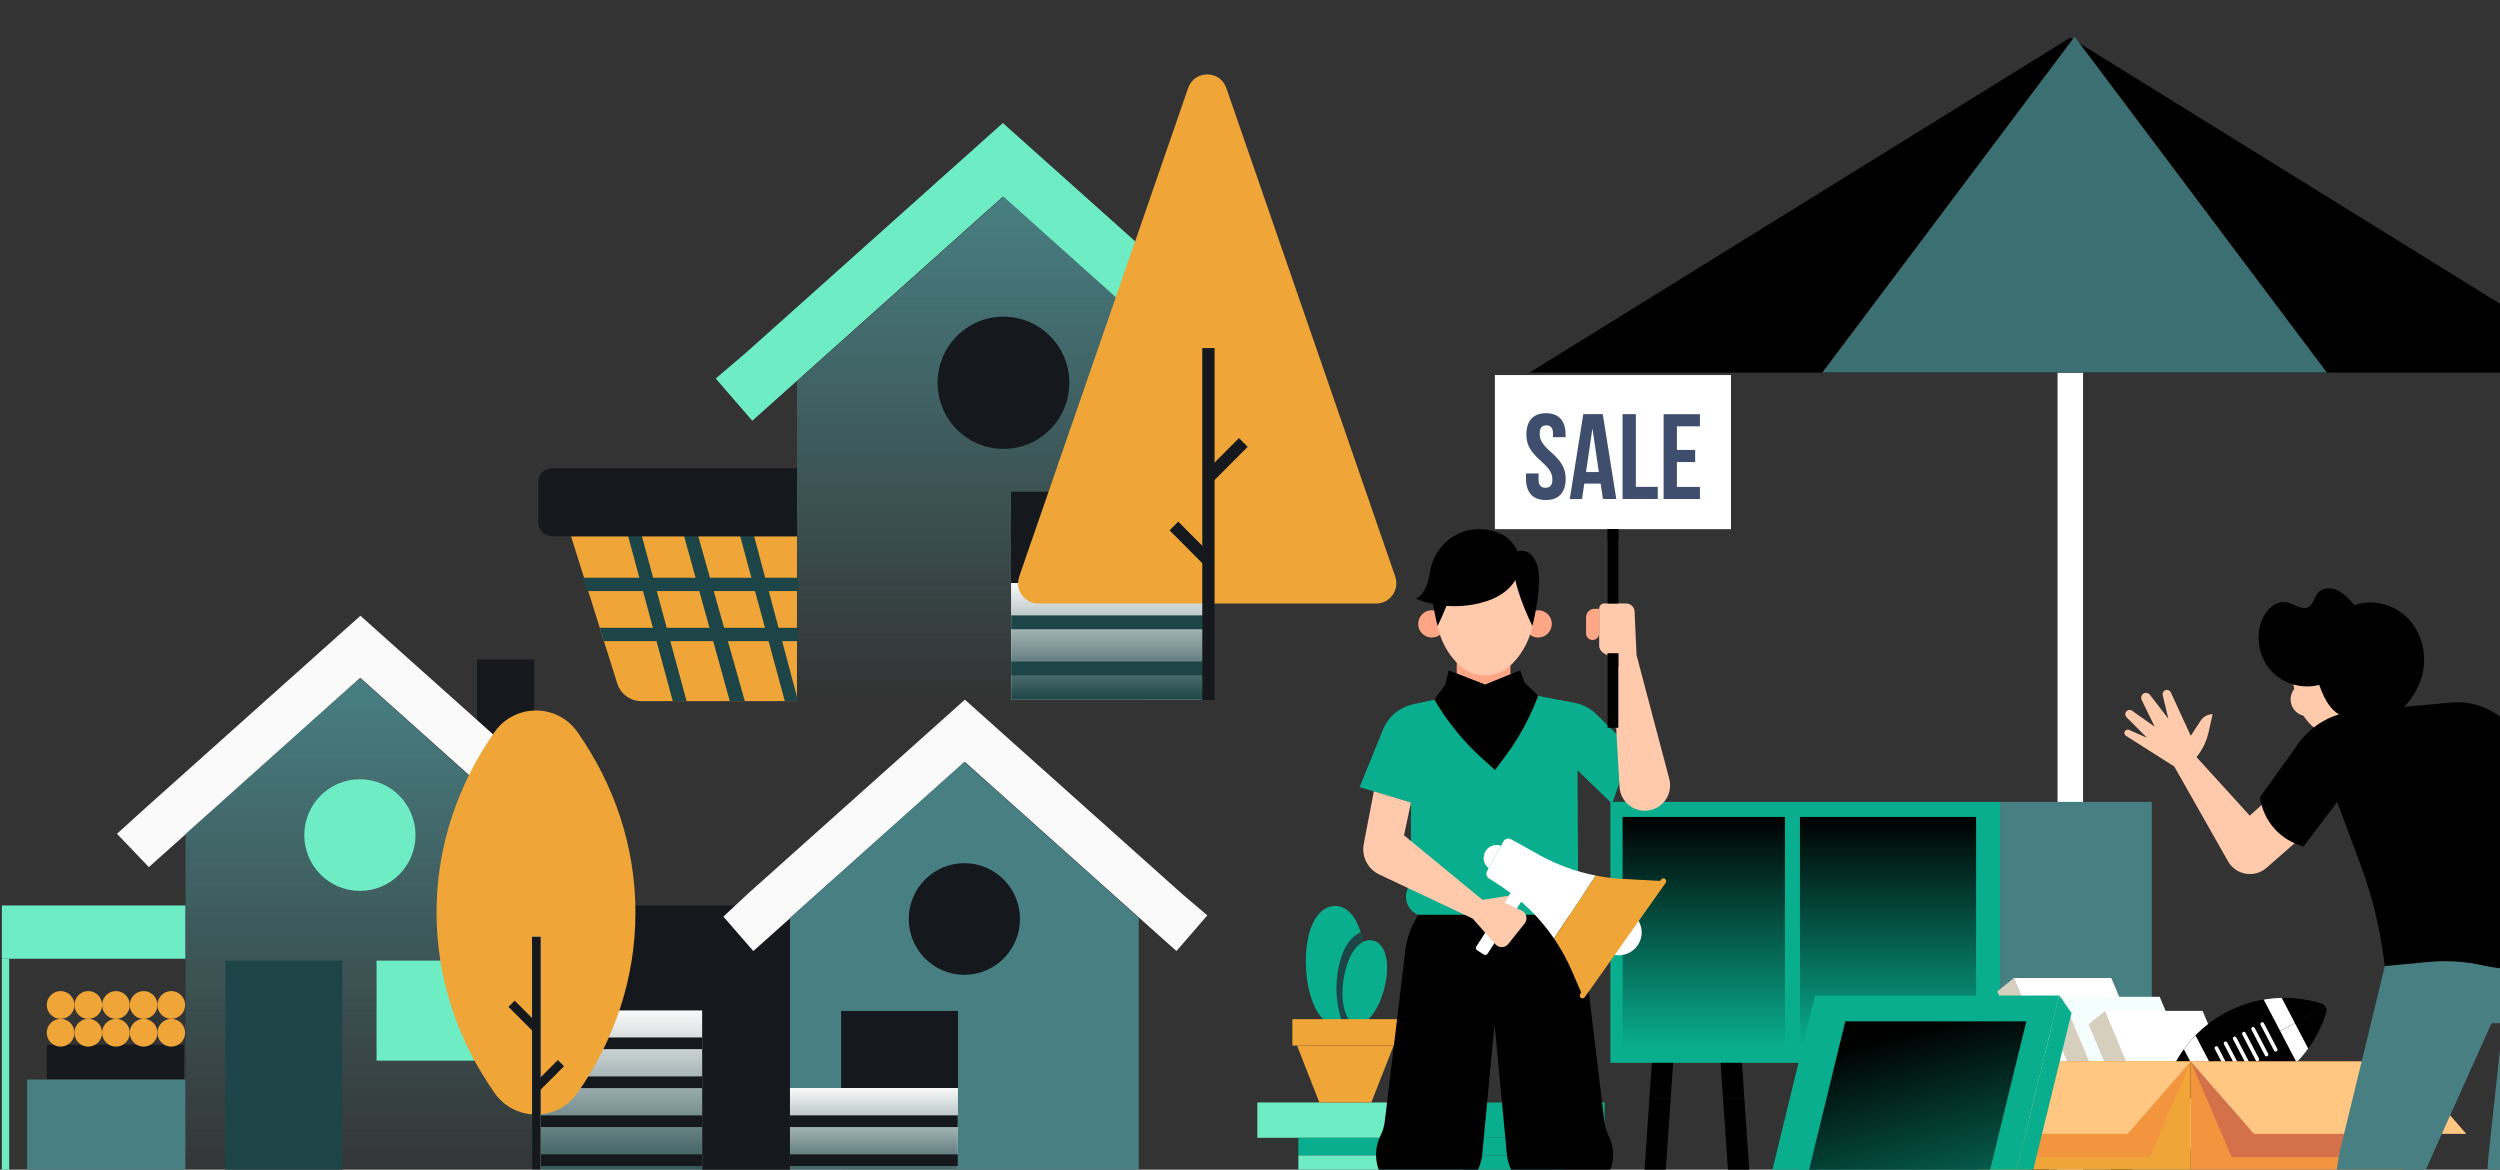 <svg width="669" height="313" viewBox="0 0 669 313" fill="none" xmlns="http://www.w3.org/2000/svg">
<rect x="0" y="0" width="669" height="313" fill="#333333" stroke="none"/>
<path d="M268.364 32.918L337.144 94.423L345.523 102.035L335.421 112.595L268.364 52.628L201.31 112.595L191.531 101.29L199.588 94.423L268.364 32.918Z" fill="#6EECC4"/>
<path d="M323.796 102.047L268.527 52.627L213.262 102.047V187.257H323.796V102.047Z" fill="url(#paint0_linear_4282_14125)"/>
<path d="M268.527 120.127C258.792 120.127 250.899 112.206 250.899 102.435C250.899 92.663 258.792 84.742 268.527 84.742C278.263 84.742 286.155 92.663 286.155 102.435C286.155 112.206 278.263 120.127 268.527 120.127Z" fill="#15191D"/>
<path d="M270.551 131.581H307.595V187.257H270.551V131.581Z" fill="#15191D"/>
<path d="M270.607 156.03H323.796V187.257H270.607V156.03Z" fill="#FAFAFA"/>
<path d="M270.607 156.03H323.796V187.257H270.607V156.03Z" fill="url(#paint1_linear_4282_14125)"/>
<path d="M270.607 164.68H323.796V168.382H270.607V164.68Z" fill="#1D4547"/>
<path d="M270.607 177.03H323.796V180.732H270.607V177.03Z" fill="#1D4547"/>
<path d="M213.272 143.511V187.625H171.62C168.665 187.625 166.055 185.701 165.167 182.873L152.804 143.507H213.272V143.511Z" fill="#EFA537"/>
<path d="M328.169 23.559L373.368 154.292C374.587 157.821 371.976 161.505 368.253 161.505H277.856C274.132 161.505 271.522 157.821 272.741 154.292L317.944 23.559C319.627 18.692 326.486 18.692 328.169 23.559Z" fill="#EFA537"/>
<path d="M321.733 93.147H325.02V187.32H321.733V93.147Z" fill="#15191D"/>
<path d="M324.644 124.161L331.552 117.228L333.876 119.564L324.644 128.829V124.161Z" fill="#15191D"/>
<path d="M322.207 146.521L315.298 139.587L312.975 141.924L322.207 151.189V146.521Z" fill="#15191D"/>
<path d="M156.032 154.608H213.587V158.178H157.128L156.032 154.608Z" fill="#1D4547"/>
<path d="M160.494 167.993H213.587V171.562H161.61L160.494 167.993Z" fill="#1D4547"/>
<path d="M199.541 135.049L213.587 187.624L210.018 187.624L196.043 136.002L199.541 135.049Z" fill="#1D4547"/>
<path d="M185.545 138.86L199.309 187.624L195.294 187.624L182.046 139.813L185.545 138.86Z" fill="#1D4547"/>
<path d="M171.55 142.67L183.73 187.625L180.03 187.622L168.078 143.454L171.55 142.67Z" fill="#1D4547"/>
<path d="M147.777 125.282H213.267V143.511H147.777C145.705 143.511 144.027 141.827 144.027 139.747V129.041C144.027 126.962 145.705 125.278 147.777 125.278V125.282Z" fill="#15191D"/>
<path d="M2.454 256.564H0.5V317.594H2.454V256.564Z" fill="#6EECC4"/>
<path d="M49.612 242.304H0.5V256.56H49.612V242.304Z" fill="#6EECC4"/>
<path d="M49.612 288.891H7.246V317.594H49.612V288.891Z" fill="#487F82"/>
<path d="M49.264 279.583H12.526V288.768H49.264V279.583Z" fill="#15191D"/>
<path d="M16.214 280.08C18.259 280.08 19.917 278.416 19.917 276.364C19.917 274.311 18.259 272.647 16.214 272.647C14.169 272.647 12.511 274.311 12.511 276.364C12.511 278.416 14.169 280.08 16.214 280.08Z" fill="#EFA537"/>
<path d="M16.214 272.647C18.259 272.647 19.917 270.983 19.917 268.93C19.917 266.878 18.259 265.214 16.214 265.214C14.169 265.214 12.511 266.878 12.511 268.93C12.511 270.983 14.169 272.647 16.214 272.647Z" fill="#EFA537"/>
<path d="M23.62 280.08C25.665 280.08 27.323 278.416 27.323 276.364C27.323 274.311 25.665 272.647 23.62 272.647C21.575 272.647 19.917 274.311 19.917 276.364C19.917 278.416 21.575 280.08 23.62 280.08Z" fill="#EFA537"/>
<path d="M23.62 272.647C25.665 272.647 27.323 270.983 27.323 268.93C27.323 266.878 25.665 265.214 23.62 265.214C21.575 265.214 19.917 266.878 19.917 268.93C19.917 270.983 21.575 272.647 23.62 272.647Z" fill="#EFA537"/>
<path d="M31.026 280.08C33.071 280.08 34.729 278.416 34.729 276.363C34.729 274.311 33.071 272.647 31.026 272.647C28.981 272.647 27.323 274.311 27.323 276.363C27.323 278.416 28.981 280.08 31.026 280.08Z" fill="#EFA537"/>
<path d="M31.026 272.647C33.071 272.647 34.729 270.983 34.729 268.93C34.729 266.878 33.071 265.214 31.026 265.214C28.981 265.214 27.323 266.878 27.323 268.93C27.323 270.983 28.981 272.647 31.026 272.647Z" fill="#EFA537"/>
<path d="M38.432 280.08C40.477 280.08 42.135 278.416 42.135 276.364C42.135 274.311 40.477 272.647 38.432 272.647C36.387 272.647 34.729 274.311 34.729 276.364C34.729 278.416 36.387 280.08 38.432 280.08Z" fill="#EFA537"/>
<path d="M38.432 272.647C40.477 272.647 42.135 270.983 42.135 268.93C42.135 266.878 40.477 265.214 38.432 265.214C36.387 265.214 34.729 266.878 34.729 268.93C34.729 270.983 36.387 272.647 38.432 272.647Z" fill="#EFA537"/>
<path d="M45.838 280.08C47.883 280.08 49.541 278.416 49.541 276.364C49.541 274.311 47.883 272.647 45.838 272.647C43.793 272.647 42.135 274.311 42.135 276.364C42.135 278.416 43.793 280.08 45.838 280.08Z" fill="#EFA537"/>
<path d="M45.838 272.647C47.883 272.647 49.541 270.983 49.541 268.93C49.541 266.878 47.883 265.214 45.838 265.214C43.793 265.214 42.135 266.878 42.135 268.93C42.135 270.983 43.793 272.647 45.838 272.647Z" fill="#EFA537"/>
<path d="M142.973 176.488H127.635V220.645H142.973V176.488Z" fill="#15191D"/>
<path d="M96.449 164.776L38.38 216.703L31.306 223.13L39.834 232.045L96.449 181.416L153.06 232.045L161.317 222.501L154.515 216.703L96.449 164.776Z" fill="#FAFAFA"/>
<path d="M49.649 223.142L96.311 181.417L142.97 223.142V317.538H49.649V223.142Z" fill="url(#paint2_linear_4282_14125)"/>
<path d="M96.311 238.405C104.53 238.405 111.194 231.717 111.194 223.467C111.194 215.217 104.53 208.53 96.311 208.53C88.091 208.53 81.428 215.217 81.428 223.467C81.428 231.717 88.091 238.405 96.311 238.405Z" fill="#6EECC4"/>
<path d="M132.044 257.058H100.768V283.834H132.044V257.058Z" fill="#6EECC4"/>
<path d="M91.582 257.058H60.307V317.537H91.582V257.058Z" fill="#1D4547"/>
<path d="M211.402 242.304H142.969V317.537H211.402V242.304Z" fill="#15191D"/>
<path d="M187.875 270.446H142.969V317.538H187.875V270.446Z" fill="#FAFAFA"/>
<path d="M187.875 270.446H142.969V317.538H187.875V270.446Z" fill="url(#paint3_linear_4282_14125)"/>
<path d="M187.875 288.049H142.969V291.174H187.875V288.049Z" fill="#15191D"/>
<path d="M187.875 298.476H142.969V301.601H187.875V298.476Z" fill="#15191D"/>
<path d="M187.875 308.903H142.969V312.028H187.875V308.903Z" fill="#15191D"/>
<path d="M187.875 277.625H142.969V280.75H187.875V277.625Z" fill="#15191D"/>
<path d="M258.199 187.233L200.133 239.161L193.575 245.282L201.588 254.502L258.199 203.874L314.814 254.502L323.07 244.958L316.268 239.161L258.199 187.233Z" fill="#FAFAFA"/>
<path d="M211.402 245.597L258.064 203.873L304.723 245.597V317.537H211.402V245.597Z" fill="#487F82"/>
<path d="M258.064 260.861C266.283 260.861 272.946 254.173 272.946 245.923C272.946 237.674 266.283 230.986 258.064 230.986C249.844 230.986 243.181 237.674 243.181 245.923C243.181 254.173 249.844 260.861 258.064 260.861Z" fill="#15191D"/>
<path d="M256.356 270.532H225.08V317.537H256.356V270.532Z" fill="#15191D"/>
<path d="M256.308 291.173H211.402V317.537H256.308V291.173Z" fill="#FAFAFA"/>
<path d="M256.308 291.173H211.402V317.537H256.308V291.173Z" fill="url(#paint4_linear_4282_14125)"/>
<path d="M256.308 298.476H211.402V301.601H256.308V298.476Z" fill="#15191D"/>
<path d="M256.308 308.903H211.402V312.028H256.308V308.903Z" fill="#15191D"/>
<path d="M116.817 244.186C116.817 261.923 122.515 278.485 132.379 292.524C137.738 300.152 149.126 300.152 154.485 292.524C164.348 278.481 170.046 261.923 170.046 244.186C170.046 226.449 164.348 209.888 154.485 195.849C149.126 188.221 137.738 188.221 132.379 195.849C122.515 209.891 116.817 226.449 116.817 244.186Z" fill="#EFA537"/>
<path d="M144.707 250.65H142.369V317.594H144.707V250.65Z" fill="#FAFAFA"/>
<path d="M144.707 250.65H142.369V317.594H144.707V250.65Z" fill="#15191D"/>
<path d="M142.638 272.695L137.726 267.766L136.074 269.428L142.638 276.011V272.695Z" fill="#15191D"/>
<path d="M144.372 288.591L149.28 283.662L150.932 285.323L144.372 291.907V288.591Z" fill="#15191D"/>
<g clip-path="url(#clip0_4282_14125)">
<path d="M557.427 62.096H550.604V359.201H557.427V62.096Z" fill="white"/>
<path d="M409.293 99.709L554.015 10.058L698.725 99.709H409.293Z" fill="black"/>
<path d="M535.21 214.581H430.945V284.415H535.21V214.581Z" fill="#09AE8E"/>
<path d="M575.827 214.581H535.21V284.415H575.827V214.581Z" fill="#487F82"/>
<path d="M477.646 218.615H434.208V280.393H477.646V218.615Z" fill="url(#paint5_linear_4282_14125)"/>
<path d="M528.805 218.615H481.673V280.393H528.805V218.615Z" fill="url(#paint6_linear_4282_14125)"/>
<path d="M567.489 351.078H573.179L568.597 284.415H562.907L567.489 351.078Z" fill="black"/>
<path d="M545.629 351.078H539.939L544.508 284.415H550.198L545.629 351.078Z" fill="black"/>
<path d="M466.131 284.415H460.441L461.093 294.039H466.796L466.131 284.415Z" fill="black"/>
<path d="M461.094 294.039L465.01 351.079H470.7L466.796 294.039H461.094Z" fill="black"/>
<path d="M437.472 351.078H443.162L447.066 294.039H441.376L437.472 351.078Z" fill="black"/>
<path d="M442.042 284.415L441.376 294.039H447.066L447.731 284.415H442.042Z" fill="black"/>
<path d="M526.723 272.459L540.738 305.896H546.675L531.144 268.869L526.723 272.459Z" fill="black"/>
<path d="M557.23 268.869H551.294H531.146L546.676 305.896H566.812H572.761L557.23 268.869Z" fill="#FF9168"/>
<path d="M534.483 265.303L548.498 298.74H554.434L538.916 261.713L534.483 265.303Z" fill="#D6CFBE"/>
<path d="M564.988 261.713H559.052H538.916L554.434 298.74H574.582H580.519L564.988 261.713Z" fill="white"/>
<path d="M547.414 270.337L561.442 303.774H567.378L551.848 266.747L547.414 270.337Z" fill="#D6CFBE"/>
<path d="M577.933 266.746H571.997H551.848L567.378 303.773H587.514H593.451L577.933 266.746Z" fill="#F4FFFD"/>
<path d="M558.893 274.1L572.908 307.537H578.857L563.326 270.51L558.893 274.1Z" fill="#D6CFBE"/>
<path d="M589.412 270.51H583.476H563.328L578.858 307.537H598.994H604.93L589.412 270.51Z" fill="white"/>
<path d="M621.211 268.536C603.698 263.045 585.064 272.829 579.584 290.374C579.423 290.893 579.485 291.423 579.719 291.867L622.356 269.498C622.122 269.054 621.728 268.696 621.211 268.536Z" fill="black"/>
<path d="M622.492 270.991C622.652 270.473 622.59 269.942 622.356 269.498L579.719 291.868C579.953 292.312 580.347 292.67 580.865 292.83C598.378 298.32 617.011 288.536 622.492 270.991Z" fill="black"/>
<path d="M587.515 277.074C586.394 278.221 585.347 279.455 584.399 280.775L587.946 287.561L591.911 285.476L587.515 277.074Z" fill="white"/>
<path d="M587.945 287.561L591.492 294.347C593.118 294.31 594.731 294.162 596.308 293.891L591.911 285.489L587.945 287.574V287.561Z" fill="white"/>
<path d="M617.676 280.602L614.129 273.816L610.164 275.901L614.561 284.304C615.681 283.156 616.728 281.922 617.676 280.602Z" fill="white"/>
<path d="M610.581 267.03C608.955 267.067 607.342 267.215 605.765 267.487L610.162 275.889L614.128 273.804L610.581 267.018V267.03Z" fill="white"/>
<path d="M608.538 281.145L604.941 274.261C604.818 274.026 604.904 273.73 605.151 273.594C605.385 273.471 605.68 273.557 605.816 273.804L609.412 280.689C609.535 280.923 609.449 281.219 609.203 281.355C608.969 281.478 608.673 281.392 608.538 281.145Z" fill="white"/>
<path d="M606.086 282.429L602.49 275.544C602.367 275.309 602.453 275.013 602.7 274.878C602.934 274.754 603.229 274.841 603.365 275.087L606.961 281.972C607.084 282.206 606.998 282.503 606.751 282.638C606.517 282.762 606.222 282.675 606.086 282.429Z" fill="white"/>
<path d="M603.624 283.712L600.027 276.827C599.904 276.593 599.99 276.297 600.237 276.161C600.471 276.038 600.766 276.124 600.902 276.371L604.498 283.255C604.621 283.49 604.535 283.786 604.289 283.922C604.055 284.045 603.759 283.959 603.624 283.712Z" fill="white"/>
<path d="M601.173 284.995L597.576 278.11C597.453 277.876 597.539 277.58 597.786 277.444C598.02 277.321 598.315 277.407 598.451 277.654L602.047 284.538C602.17 284.773 602.084 285.069 601.838 285.205C601.604 285.328 601.308 285.242 601.173 284.995Z" fill="white"/>
<path d="M598.721 286.29L595.125 279.406C595.002 279.171 595.088 278.875 595.335 278.739C595.569 278.616 595.864 278.702 596 278.949L599.596 285.834C599.719 286.068 599.633 286.364 599.386 286.5C599.152 286.624 598.857 286.537 598.721 286.29Z" fill="white"/>
<path d="M596.271 287.574L592.675 280.689C592.551 280.455 592.638 280.159 592.884 280.023C593.118 279.899 593.414 279.986 593.549 280.233L597.145 287.117C597.268 287.352 597.182 287.648 596.936 287.784C596.702 287.907 596.406 287.821 596.271 287.574Z" fill="white"/>
<path d="M586.247 284.057H529.422V351.079H586.247V284.057Z" fill="#EFA537"/>
<path d="M575.311 309.659H529.422V284.057H586.247L575.311 309.659Z" fill="#F3953F"/>
<path d="M512.5 303.428H569.337L586.247 284.057H529.422L512.5 303.428Z" fill="#FFC781"/>
<path d="M586.259 351.079H643.083V284.057H586.259V351.079Z" fill="#F3953F"/>
<path d="M597.195 309.66H643.084V284.058H586.247L597.195 309.66Z" fill="#D3714A"/>
<path d="M659.993 303.429H603.168L586.247 284.058H643.084L659.993 303.429Z" fill="#FFC781"/>
<path d="M551.034 266.414L531.39 346.871L534.703 351.523L554.347 271.065L551.034 266.414Z" fill="#09AE8E"/>
<path d="M490.38 266.414H485.675L466.032 346.871H470.736H531.391L551.035 266.414H490.38Z" fill="#09AE8E"/>
<path d="M491.083 273.311L474.813 339.962H477.535L493.804 273.311H491.083Z" fill="#09AE8E"/>
<path d="M542.253 273.31H493.803L477.534 339.962H525.984L542.253 273.31Z" fill="url(#paint7_linear_4282_14125)"/>
<path d="M394.181 295.026H336.457V304.477H394.181V295.026Z" fill="#6EECC4"/>
<path d="M394.181 304.477H429.38V295.026H394.181V304.477Z" fill="#09AE8E"/>
<path d="M391.51 304.477H347.444V309.203H391.51V304.477Z" fill="#09AE8E"/>
<path d="M391.508 309.203H347.443V313.928H391.508V309.203Z" fill="#6EECC4"/>
<path d="M418.394 304.477H391.521V309.203H418.394V304.477Z" fill="#09AE8E"/>
<path d="M418.394 309.203H391.521V313.928H418.394V309.203Z" fill="#09AE8E"/>
<path d="M365.079 257.209C365.079 266.611 361.569 274.224 357.258 274.224C352.948 274.224 349.438 266.611 349.438 257.209C349.438 247.808 352.936 242.416 357.258 242.416C361.581 242.416 365.079 247.808 365.079 257.209Z" fill="#09AE8E"/>
<path d="M361.051 251.953C359.857 253.483 359.13 255.322 358.613 257.197C357.123 262.589 357.344 268.425 359.204 273.693C362.579 271.818 365.079 265.143 365.079 257.209C365.079 254.199 364.709 251.595 364.081 249.461C362.899 250.028 361.852 250.917 361.039 251.953H361.051Z" fill="#1D4547"/>
<path d="M370.744 263.144C369.426 269.745 365.904 274.619 362.862 274.014C359.82 273.409 358.428 267.561 359.734 260.96C361.052 254.359 364.266 251.052 367.308 251.657C370.35 252.262 372.062 256.543 370.744 263.156V263.144Z" fill="#09AE8E"/>
<path d="M374.194 272.731H345.843V279.788H374.194V272.731Z" fill="#EFA537"/>
<path d="M366.964 295.026H353.06L347.087 279.789H372.95L366.964 295.026Z" fill="#EFA537"/>
<path d="M436.5 200.305L427.189 191.126C425.6 189.559 423.593 188.51 421.4 188.09L411.622 186.227L399.946 187.227H383.825L378.123 188.473C374.502 189.263 371.497 191.792 370.093 195.234L363.824 210.645L377.569 214.778V234.581C377.569 235.223 377.446 235.864 377.212 236.469L376.584 238.073C375.537 240.762 376.867 243.785 379.564 244.822H420.304C422.989 243.785 424.332 240.762 423.285 238.073L422.657 236.469C422.423 235.864 422.299 235.223 422.299 234.581L422.139 206.08L431.376 215.012L436.475 200.318L436.5 200.305Z" fill="#09AE8E"/>
<path d="M383.825 187.227C386.448 195.987 399.897 208.436 399.897 208.436C408.937 199.75 411.622 186.227 411.622 186.227L399.946 187.227H383.825Z" fill="#09AE8E"/>
<path d="M422.165 206.067V201.156L429.295 208.004C430.244 208.917 431.783 208.819 432.608 207.782L434.911 204.907L431.401 215L422.165 206.067Z" fill="#09AE8E"/>
<path d="M389.824 176.172V180.256L397.41 183.217L404.184 180.453V176.172H389.824Z" fill="#FFA687"/>
<path d="M386.793 166.955C386.793 168.978 385.155 170.607 383.148 170.607C381.14 170.607 379.502 168.966 379.502 166.955C379.502 164.943 381.14 163.302 383.148 163.302C385.155 163.302 386.793 164.943 386.793 166.955Z" fill="#FFA687"/>
<path d="M411.622 170.607C413.635 170.607 415.267 168.972 415.267 166.955C415.267 164.938 413.635 163.302 411.622 163.302C409.608 163.302 407.976 164.938 407.976 166.955C407.976 168.972 409.608 170.607 411.622 170.607Z" fill="#FFA687"/>
<path d="M397.384 145.104C390.167 145.104 384.317 150.964 384.317 158.195V163.574C384.317 168.917 386.46 174.037 390.266 177.788C392.162 179.663 394.724 180.712 397.384 180.712C400.045 180.712 402.606 179.663 404.503 177.788C408.308 174.037 410.451 168.917 410.451 163.574V158.195C410.451 150.964 404.601 145.104 397.384 145.104Z" fill="#FFC9AC"/>
<path d="M405.131 153.136C405.92 159.33 410.058 167.498 410.058 167.498C411.068 163.833 412.422 155.727 411.573 152.025C411.215 150.458 410.464 148.891 409.134 147.991C407.866 147.139 405.883 147.139 405.008 148.398C404.22 149.533 404.959 151.766 405.131 153.136Z" fill="black"/>
<path d="M389.627 153.136C388.838 159.33 384.7 167.498 384.7 167.498C383.69 163.833 382.336 155.727 383.185 152.026C383.543 150.459 384.294 148.892 385.624 147.991C386.892 147.14 388.875 147.14 389.75 148.398C390.538 149.533 389.799 151.767 389.627 153.136Z" fill="black"/>
<path d="M406.769 151.68C406.449 154.259 404.91 156.579 402.89 158.207C400.87 159.836 398.395 160.811 395.882 161.427C390.242 162.797 384.182 162.353 378.788 160.194C380.389 159.712 381.362 157.849 381.916 156.27C382.458 154.691 382.594 153 383.037 151.384C384.084 147.535 386.953 144.24 390.611 142.661C394.269 141.082 398.629 141.267 402.139 143.142C405.033 144.684 407.176 148.411 406.769 151.68Z" fill="black"/>
<path d="M429.356 161.489H435.169C436.375 161.489 437.361 162.439 437.41 163.636L437.94 175.32L446.696 208.424C447.706 212.248 445.255 216.123 441.376 216.838C437.361 217.579 433.617 214.63 433.383 210.546L431.437 176.159L429.097 174.752C428.383 174.321 427.939 173.543 427.939 172.704V162.883C427.939 162.106 428.567 161.464 429.356 161.464V161.489Z" fill="#FFC9AC"/>
<path d="M426.682 162.908H427.926V169.509C427.926 170.471 427.138 171.261 426.177 171.261C425.217 171.261 424.428 170.471 424.428 169.509V165.166C424.428 163.919 425.438 162.908 426.682 162.908Z" fill="#FFA687"/>
<path d="M430.451 303.873C429.873 302.701 429.491 301.43 429.331 300.122L423.813 254.285C423.407 250.892 422.212 247.647 420.316 244.81H379.575C377.691 247.647 376.484 250.892 376.078 254.285L370.56 300.122C370.4 301.43 370.018 302.701 369.439 303.873C367.752 307.278 367.838 311.288 369.686 314.607L372.161 319.061H390.068L390.77 318.592C394.12 316.359 396.288 312.719 396.669 308.697L399.945 273.99L403.221 308.697C403.603 312.719 405.771 316.347 409.121 318.592L409.823 319.061H427.73L430.205 314.607C432.052 311.288 432.139 307.278 430.451 303.873Z" fill="black"/>
<path d="M398.087 255.21L407.336 240.811L404.331 238.874L395.082 253.273C394.86 253.618 394.959 254.087 395.304 254.309L397.053 255.432C397.397 255.654 397.865 255.555 398.087 255.21Z" fill="white"/>
<path d="M404.343 238.874L407.348 240.811L405.882 243.082L402.569 241.626L404.343 238.874Z" fill="white"/>
<path d="M432.557 255.593C435.92 255.938 438.925 253.495 439.282 250.127C439.479 248.165 438.728 246.339 437.397 245.081L430.513 254.988C431.141 255.297 431.818 255.519 432.557 255.593Z" fill="white"/>
<path d="M411.893 228.77L404.356 224.587C403.629 224.18 402.718 224.451 402.311 225.179L397.952 233.088C397.57 233.779 397.792 234.655 398.457 235.074L401.154 236.814C406.979 240.577 411.967 245.463 415.846 251.139L427.041 234.297C421.746 233.261 416.635 231.41 411.893 228.782V228.77Z" fill="white"/>
<path d="M434.221 235.21C431.807 235.074 429.406 234.766 427.041 234.297L415.846 251.139C417.706 253.866 419.319 256.79 420.649 259.85L423.469 266.401L445.12 235.79L434.221 235.198V235.21Z" fill="#EFA537"/>
<path d="M400.488 226.116C398.567 226.116 397.015 227.671 397.015 229.596C397.015 230.719 397.557 231.693 398.37 232.335L401.671 226.339C401.301 226.203 400.907 226.116 400.488 226.116Z" fill="white"/>
<path d="M423.468 267.166C423.32 267.166 423.172 267.117 423.037 267.03C422.704 266.796 422.618 266.327 422.864 265.982L444.515 235.37C444.749 235.037 445.217 234.951 445.562 235.185C445.895 235.42 445.981 235.889 445.747 236.234L424.096 266.845C423.948 267.055 423.714 267.166 423.48 267.166H423.468Z" fill="#EFA537"/>
<path d="M377.582 214.765L375.71 223.525L396.708 240.799L403.826 239.676L402.583 241.626L407.152 243.637C408.506 244.229 408.925 245.944 408.001 247.104L403.617 252.607C402.743 253.705 401.105 253.742 400.181 252.693L394.085 245.808L369.108 234.025C366.005 232.557 364.293 229.189 364.946 225.808L367.643 211.767L377.594 214.765H377.582Z" fill="#FFC9AC"/>
<path d="M406.794 179.392L397.409 183.205L387.63 179.392L386.793 183.205L383.825 187.215L385.081 189.226C388.221 194.248 392.039 198.801 396.436 202.773L400.069 206.055L402.705 202.539C406.19 197.888 409.035 192.792 411.153 187.375L411.609 186.203L407.964 182.637L406.794 179.38V179.392Z" fill="black"/>
<path d="M433.062 174.864H430.192V194.753H433.062V174.864Z" fill="black"/>
<path d="M433.062 174.864H430.192V175.53L433.062 178.392V174.864Z" fill="black"/>
<path d="M463.212 100.365H400.032V141.6H463.212V100.365Z" fill="white"/>
<path d="M413.702 110.569C417.163 110.569 418.949 112.642 418.949 116.281V116.997H415.587V116.059C415.587 114.443 414.934 113.826 413.801 113.826C412.668 113.826 412.015 114.443 412.015 116.059C412.015 117.676 412.729 118.947 415.057 120.995C418.038 123.623 418.974 125.498 418.974 128.102C418.974 131.729 417.163 133.814 413.665 133.814C410.168 133.814 408.357 131.741 408.357 128.102V126.707H411.72V128.324C411.72 129.94 412.434 130.532 413.567 130.532C414.7 130.532 415.414 129.952 415.414 128.324C415.414 126.695 414.7 125.436 412.372 123.388C409.392 120.76 408.456 118.885 408.456 116.281C408.456 112.654 410.242 110.569 413.702 110.569Z" fill="#3E4E6C"/>
<path d="M432.547 133.53H428.95L428.335 129.409H423.963L423.347 133.53H420.071L423.692 110.828H428.901L432.522 133.53H432.547ZM424.418 126.324H427.854L426.167 114.838H426.106L424.418 126.324Z" fill="#3E4E6C"/>
<path d="M434.197 110.828H437.756V130.285H443.618V133.53H434.197V110.828Z" fill="#3E4E6C"/>
<path d="M448.741 120.402H453.63V123.647H448.741V130.298H454.899V133.543H445.182V110.84H454.899V114.085H448.741V120.415V120.402Z" fill="#3E4E6C"/>
<path d="M433.062 141.6H430.192V161.489H433.062V141.6Z" fill="black"/>
<path d="M433.062 141.6H430.192V144.474H433.062V141.6Z" fill="black"/>
<path d="M638.181 258.529L626.469 306.685C624.966 312.842 624.634 319.221 625.459 325.513L631.186 368.784H653.773L652.787 354.323C651.962 342.071 649.979 329.93 646.876 318.049L666.729 273.816H669.771L665.953 309.029C665.399 314.199 665.62 319.431 666.643 324.539L675.436 368.784H698.725L696.151 347.846C694.846 337.21 691.951 326.821 687.579 317.037L695.104 283.205C697.481 272.483 697.407 261.367 694.87 250.694L639.573 252.927L638.156 258.529H638.181Z" fill="#487F82"/>
<path d="M631 197.504C638.352 195.814 642.958 188.46 641.259 181.094L640.212 176.505C638.524 169.126 631.184 164.524 623.832 166.227C616.479 167.917 611.873 175.271 613.573 182.637L614.62 187.227C616.307 194.605 623.647 199.207 631 197.504Z" fill="#FFC9AC"/>
<path d="M612.971 187.152C612.971 189.632 614.978 191.643 617.454 191.643C619.929 191.643 621.937 189.632 621.937 187.152C621.937 184.672 619.929 182.661 617.454 182.661C614.978 182.661 612.971 184.672 612.971 187.152Z" fill="#FFC9AC"/>
<path d="M640.779 191.347C644.844 188.398 647.812 183.858 648.526 178.873C649.253 173.901 647.602 168.558 643.969 165.091C640.336 161.624 634.732 160.243 630.015 161.945C628.845 160.378 627.368 158.935 625.631 158.034C623.894 157.133 621.505 157.183 620.249 158.688C619.264 159.86 619.091 161.711 617.749 162.451C615.951 163.45 613.931 161.587 611.911 161.18C609.079 160.613 606.468 163.093 605.359 165.77C603.512 170.212 604.399 175.665 607.552 179.28C610.704 182.908 615.988 184.524 620.619 183.278C621.481 185.709 622.614 188.287 624.473 190.076C626.481 192.001 629.35 192.816 632.134 192.877C634.917 192.939 638.513 192.988 640.767 191.347H640.779Z" fill="black"/>
<path d="M606.136 214.568L602.035 218.27L587.786 202.6C589.374 200.65 590.483 198.356 591.025 195.9L592.096 191.113C590.815 191.113 589.621 191.755 588.919 192.828L586.246 196.9L580.914 185.289C580.667 184.746 580.051 184.487 579.485 184.685C578.931 184.882 578.598 185.462 578.746 186.042L580.249 192.335L575.31 185.919C574.916 185.413 574.214 185.265 573.647 185.573C573.044 185.906 572.81 186.659 573.105 187.276L576.591 194.457L570.531 190.188C570.051 189.842 569.386 189.929 569.004 190.385C568.61 190.842 568.635 191.52 569.066 191.94L574.546 197.43L569.743 195.32C569.263 195.111 568.696 195.357 568.536 195.863C568.401 196.258 568.561 196.678 568.906 196.9L581.837 205.117L596.21 230.472C598.316 234.198 603.316 235.05 606.53 232.224L616.247 223.711L606.148 214.58L606.136 214.568Z" fill="#FFC9AC"/>
<path d="M655.817 188.016L630.016 190.372C624.018 190.915 618.55 194.062 615.04 198.972L604.768 213.359L604.793 213.494C605.704 219.799 610.31 224.932 616.468 226.487L625.434 214.568L631.764 231.644C634.56 239.17 636.543 246.98 637.676 254.926L638.193 258.517L649.893 257.419C654.758 256.962 659.659 257.271 664.426 258.332C674.845 260.651 685.732 259.343 695.301 254.618L697.937 253.322L692.974 236.197C689.587 224.512 684.476 213.396 677.813 203.229L673.404 196.492C669.561 190.632 662.812 187.362 655.842 188.004L655.817 188.016Z" fill="black"/>
</g>
<path d="M487.648 99.697L555.169 9.824L622.677 99.697H487.648Z" fill="#3B6F71"/>
<defs>
<linearGradient id="paint0_linear_4282_14125" x1="268.529" y1="52.627" x2="268.529" y2="187.257" gradientUnits="userSpaceOnUse">
<stop stop-color="#487F82"/>
<stop offset="1" stop-color="#487F82" stop-opacity="0"/>
</linearGradient>
<linearGradient id="paint1_linear_4282_14125" x1="297.202" y1="156.03" x2="297.202" y2="187.257" gradientUnits="userSpaceOnUse">
<stop stop-color="#FAFAFA"/>
<stop offset="1" stop-color="#1D4547"/>
</linearGradient>
<linearGradient id="paint2_linear_4282_14125" x1="96.309" y1="181.417" x2="96.309" y2="317.538" gradientUnits="userSpaceOnUse">
<stop stop-color="#487F82"/>
<stop offset="1" stop-color="#487F82" stop-opacity="0"/>
</linearGradient>
<linearGradient id="paint3_linear_4282_14125" x1="165.422" y1="270.446" x2="165.422" y2="317.538" gradientUnits="userSpaceOnUse">
<stop stop-color="#FAFAFA"/>
<stop offset="1" stop-color="#1D4547"/>
</linearGradient>
<linearGradient id="paint4_linear_4282_14125" x1="233.855" y1="291.173" x2="233.855" y2="317.537" gradientUnits="userSpaceOnUse">
<stop stop-color="#FAFAFA"/>
<stop offset="1" stop-color="#1D4547"/>
</linearGradient>
<linearGradient id="paint5_linear_4282_14125" x1="455.927" y1="218.615" x2="455.927" y2="280.393" gradientUnits="userSpaceOnUse">
<stop/>
<stop offset="1" stop-opacity="0"/>
</linearGradient>
<linearGradient id="paint6_linear_4282_14125" x1="505.239" y1="218.615" x2="505.239" y2="280.393" gradientUnits="userSpaceOnUse">
<stop/>
<stop offset="1" stop-opacity="0"/>
</linearGradient>
<linearGradient id="paint7_linear_4282_14125" x1="502.265" y1="277.808" x2="522.057" y2="354.994" gradientUnits="userSpaceOnUse">
<stop/>
<stop offset="1" stop-opacity="0"/>
</linearGradient>
<clipPath id="clip0_4282_14125">
<rect width="364.04" height="389.47" fill="white" transform="translate(336.46 0.771)"/>
</clipPath>
</defs>
</svg>
